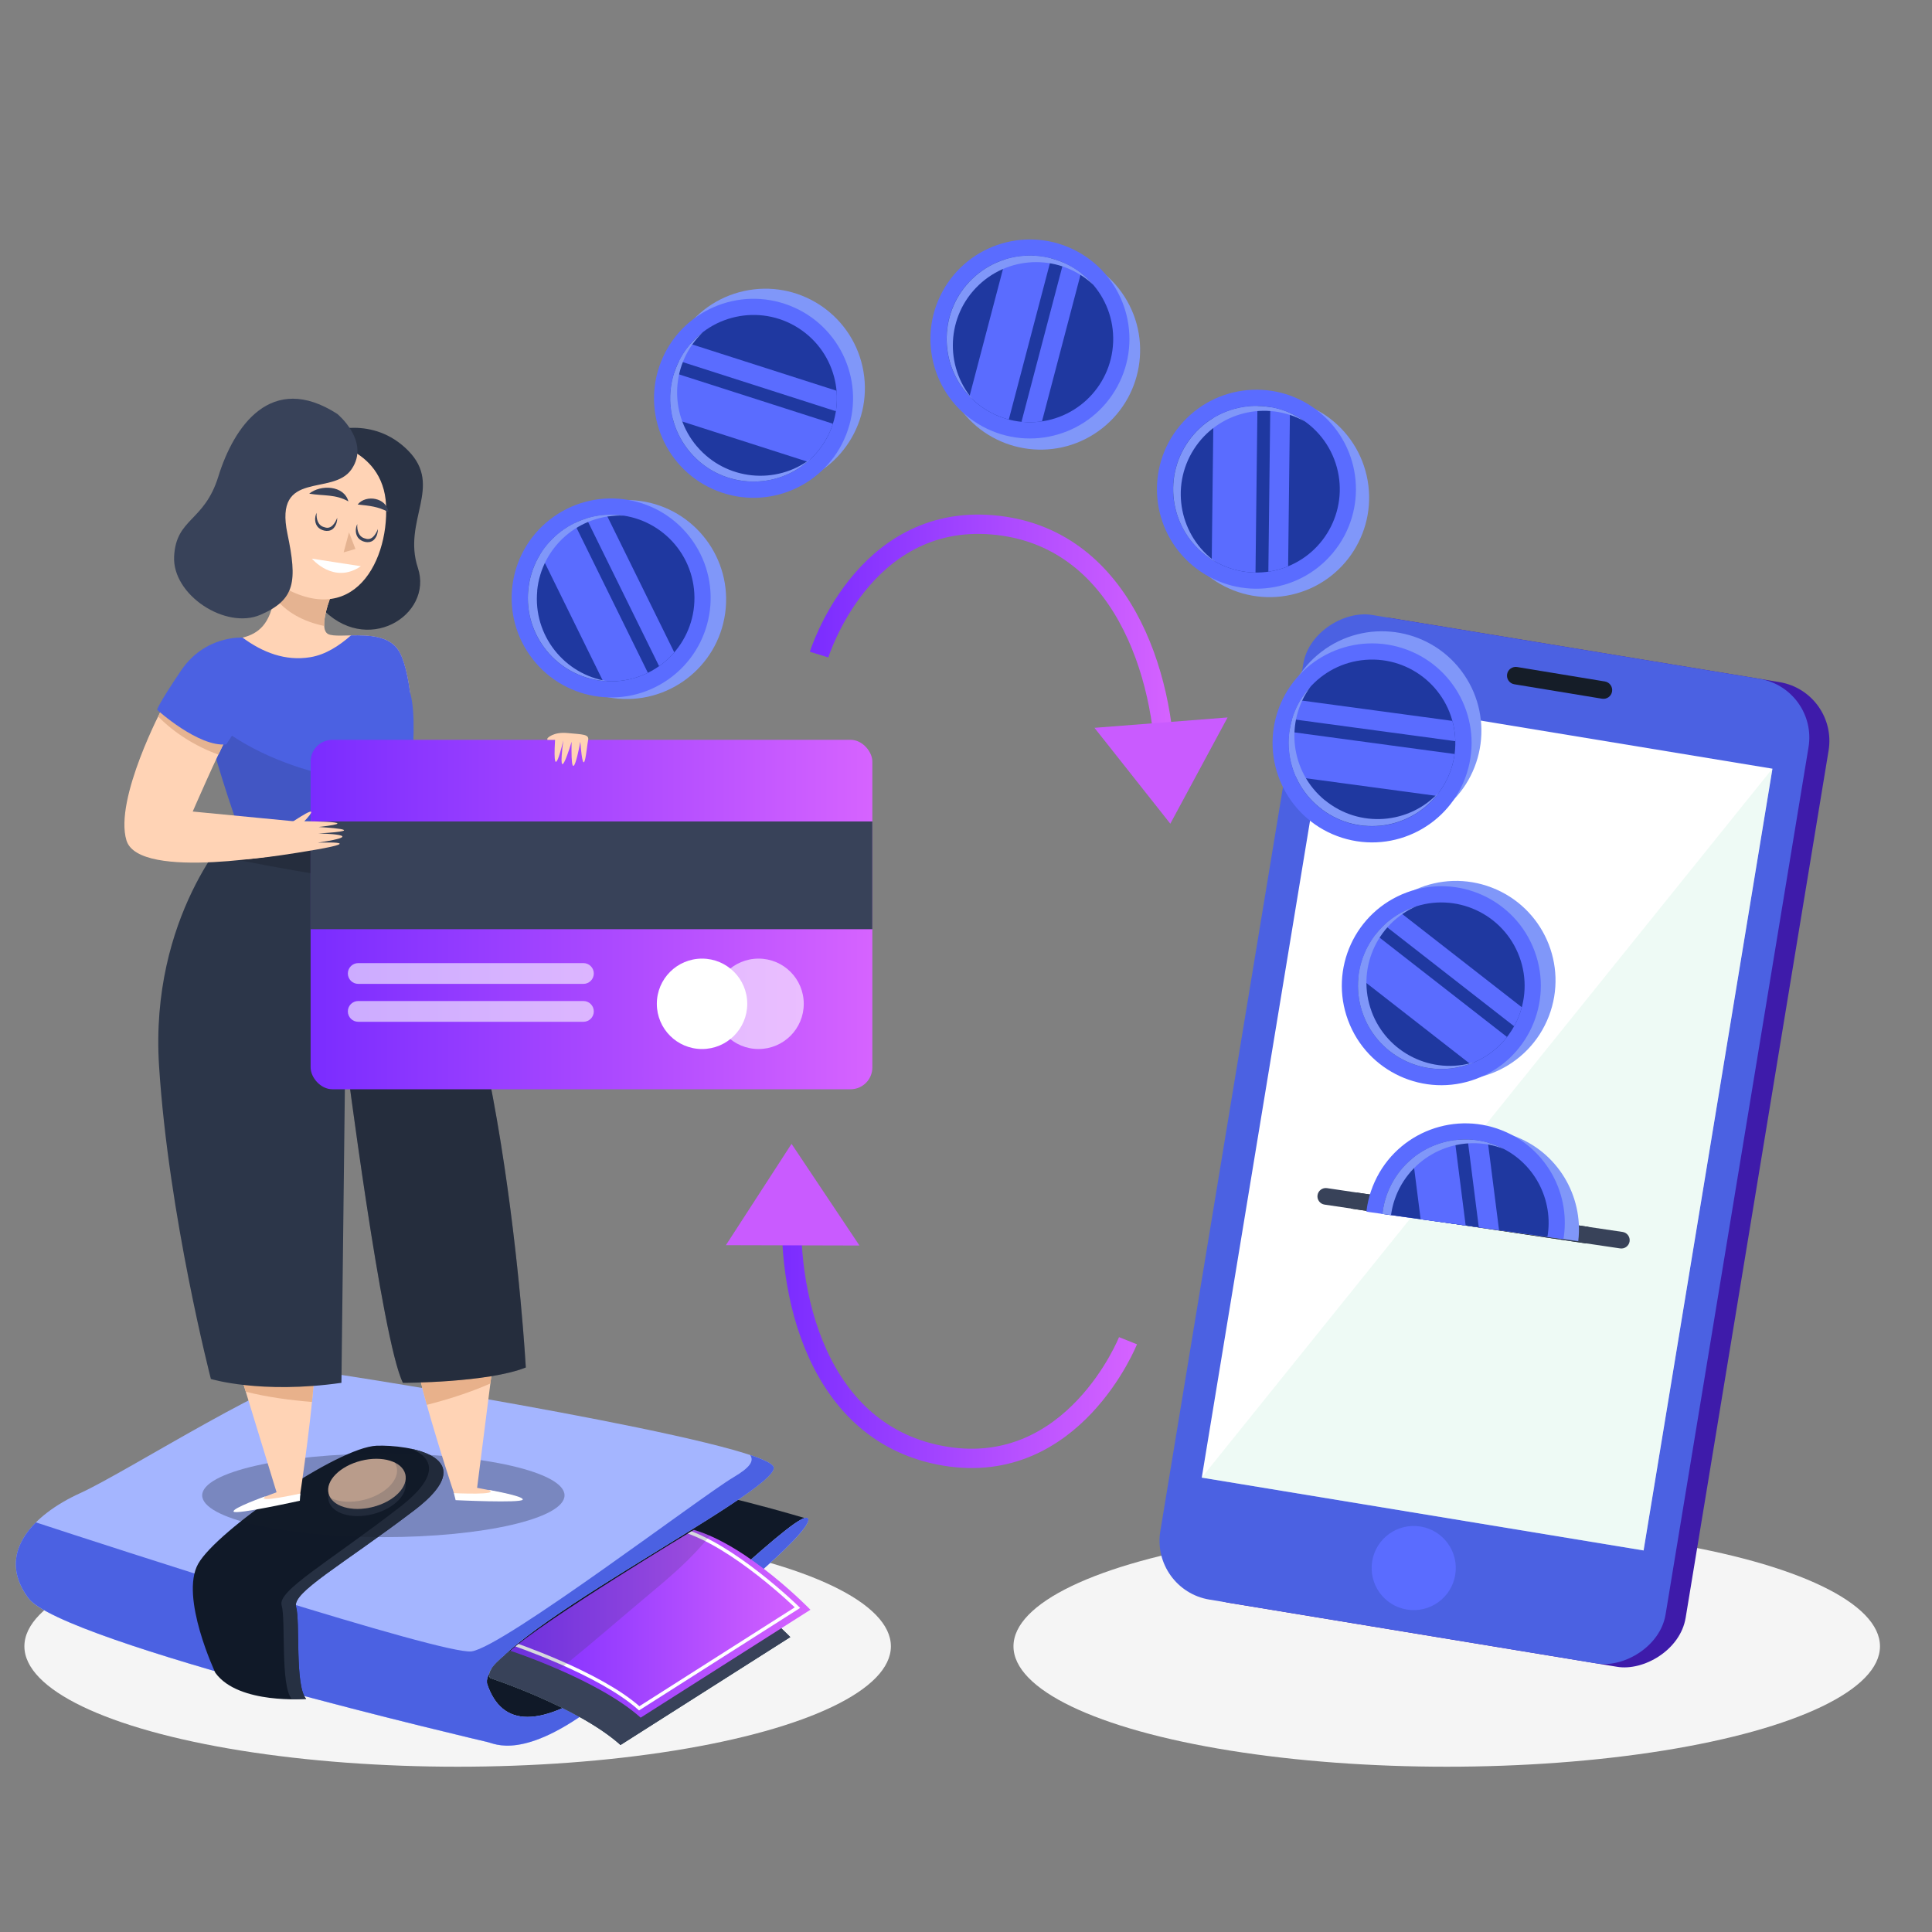 <?xml version="1.0" encoding="UTF-8"?>
<svg id="Layer_1" data-name="Layer 1" xmlns="http://www.w3.org/2000/svg" xmlns:xlink="http://www.w3.org/1999/xlink" viewBox="0 0 400 400">
  <rect x="0" y="0" width="400" height="400" fill="#808080" stroke="none"/>
  <defs>
    <style>
      .cls-1 {
        fill: #1f38a0;
      }

      .cls-2 {
        opacity: .8;
      }

      .cls-2, .cls-3 {
        fill: #2c3649;
      }

      .cls-4, .cls-5 {
        fill: #384259;
      }

      .cls-6 {
        fill: #e8b18b;
      }

      .cls-7 {
        fill: #4b61e2;
      }

      .cls-8 {
        clip-path: url(#clippath-6);
      }

      .cls-9 {
        clip-path: url(#clippath-7);
      }

      .cls-10 {
        clip-path: url(#clippath-4);
      }

      .cls-11 {
        fill: url(#linear-gradient-2);
      }

      .cls-12, .cls-13, .cls-14 {
        opacity: .3;
      }

      .cls-12, .cls-15 {
        fill: #141923;
      }

      .cls-13, .cls-16 {
        fill: #151d28;
      }

      .cls-17, .cls-14 {
        fill: #c4edde;
      }

      .cls-18 {
        clip-path: url(#clippath-9);
      }

      .cls-19 {
        clip-path: url(#clippath-10);
      }

      .cls-20 {
        fill: #ffd3b5;
      }

      .cls-21, .cls-22 {
        fill: #fff;
      }

      .cls-23 {
        fill: #e5b391;
      }

      .cls-24, .cls-25, .cls-26, .cls-27 {
        fill: none;
      }

      .cls-28 {
        clip-path: url(#clippath-1);
      }

      .cls-29 {
        fill: #293244;
      }

      .cls-30 {
        fill: #3e1baa;
      }

      .cls-31 {
        fill: #a4b5ff;
      }

      .cls-32 {
        clip-path: url(#clippath-5);
      }

      .cls-33 {
        clip-path: url(#clippath-8);
      }

      .cls-34 {
        clip-path: url(#clippath-3);
      }

      .cls-25 {
        stroke: url(#linear-gradient-4);
      }

      .cls-25, .cls-26, .cls-27 {
        stroke-miterlimit: 10;
      }

      .cls-25, .cls-27 {
        stroke-width: 4px;
      }

      .cls-26 {
        stroke: #fff;
        stroke-width: .7px;
      }

      .cls-35 {
        fill: #101928;
      }

      .cls-5 {
        opacity: .2;
      }

      .cls-36 {
        fill: #f5f5f5;
      }

      .cls-22 {
        opacity: .6;
      }

      .cls-37 {
        clip-path: url(#clippath-2);
      }

      .cls-15 {
        opacity: .16;
      }

      .cls-38 {
        fill: #c95bff;
      }

      .cls-39 {
        fill: url(#linear-gradient);
      }

      .cls-40 {
        clip-path: url(#clippath);
      }

      .cls-41 {
        fill: #8097f9;
      }

      .cls-27 {
        stroke: url(#linear-gradient-3);
      }

      .cls-42 {
        fill: #5a6cff;
      }
    </style>
    <clipPath id="clippath">
      <path class="cls-24" d="M101.51,347.43c2.09,5.51,18.17,5.96,26.96,13.85l35.15-22.34s-12.81-13.26-24.13-16.53c0,0-40.07,19.51-37.98,25.02Z"/>
    </clipPath>
    <clipPath id="clippath-1">
      <path class="cls-4" d="M101.51,347.43s18.17,5.96,26.96,13.85l35.15-22.34s-12.81-13.26-24.13-16.53c0,0-41.76,20.57-37.98,25.02Z"/>
    </clipPath>
    <linearGradient id="linear-gradient" x1="105.68" y1="336.18" x2="167.79" y2="336.18" gradientUnits="userSpaceOnUse">
      <stop offset="0" stop-color="#7a2cff"/>
      <stop offset="1" stop-color="#d663ff"/>
    </linearGradient>
    <clipPath id="clippath-2">
      <path class="cls-24" d="M105.68,341.77s18.17,5.96,26.96,13.85l35.15-22.34s-12.81-13.26-24.13-16.53c0,0-30.98,18.62-37.98,25.02Z"/>
    </clipPath>
    <linearGradient id="linear-gradient-2" x1="64.31" y1="189.34" x2="180.62" y2="189.34" xlink:href="#linear-gradient"/>
    <clipPath id="clippath-3">
      <circle class="cls-24" cx="126.53" cy="123.81" r="17.25" transform="translate(-7.02 7.61) rotate(-3.35)"/>
    </clipPath>
    <clipPath id="clippath-4">
      <circle class="cls-24" cx="156.02" cy="82.47" r="17.25" transform="translate(-1.46 162.11) rotate(-54.69)"/>
    </clipPath>
    <clipPath id="clippath-5">
      <circle class="cls-24" cx="213.24" cy="70.17" r="17.25" transform="translate(134.74 280.49) rotate(-87.75)"/>
    </clipPath>
    <clipPath id="clippath-6">
      <circle class="cls-24" cx="260.14" cy="101.3" r="17.25" transform="translate(-18.66 86.89) rotate(-18.32)"/>
    </clipPath>
    <clipPath id="clippath-7">
      <circle class="cls-24" cx="284.06" cy="153.8" r="17.25" transform="translate(-11.19 22.77) rotate(-4.5)"/>
    </clipPath>
    <clipPath id="clippath-8">
      <path class="cls-24" d="M282.24,210.08c3.31,8.93,13.23,13.49,22.16,10.18,8.93-3.31,13.49-13.23,10.18-22.16s-13.23-13.49-22.16-10.18c-8.93,3.31-13.49,13.23-10.18,22.16Z"/>
    </clipPath>
    <clipPath id="clippath-9">
      <polygon class="cls-24" points="278.16 250.21 331.96 257.69 340.02 218.55 279.02 215.96 278.16 250.21"/>
    </clipPath>
    <clipPath id="clippath-10">
      <circle class="cls-24" cx="303.37" cy="253.17" r="17.25" transform="translate(49.05 555.58) rotate(-89.78)"/>
    </clipPath>
    <linearGradient id="linear-gradient-3" x1="167.67" y1="133.34" x2="243.25" y2="133.34" xlink:href="#linear-gradient"/>
    <linearGradient id="linear-gradient-4" x1="161.87" y1="275.52" x2="235.4" y2="275.52" xlink:href="#linear-gradient"/>
  </defs>
  <ellipse class="cls-36" cx="299.53" cy="340.85" rx="89.7" ry="24.93"/>
  <rect class="cls-30" x="208.17" y="183.53" width="206.62" height="106.02" rx="12.33" ry="12.33" transform="translate(27.44 505.41) rotate(-80.64)"/>
  <rect class="cls-7" x="204.02" y="182.84" width="206.62" height="106.02" rx="12.33" ry="12.33" transform="translate(24.64 500.74) rotate(-80.64)"/>
  <path class="cls-16" d="M333.76,143.17c-.16.99-1.09,1.65-2.08,1.49l-18.16-2.99c-.99-.16-1.65-1.09-1.49-2.08h0c.16-.99,1.09-1.65,2.08-1.49l18.16,2.99c.99.16,1.65,1.09,1.49,2.08h0Z"/>
  <path class="cls-42" d="M284.1,323.23c-.78,4.75,2.43,9.23,7.18,10.01h0c4.75.78,9.23-2.43,10.01-7.18h0c.78-4.75-2.43-9.23-7.18-10.01h0c-4.75-.78-9.23,2.43-10.01,7.18h0Z"/>
  <rect class="cls-21" x="225.85" y="186.18" width="164.04" height="92.71" transform="translate(28.38 498.49) rotate(-80.64)"/>
  <polygon class="cls-14" points="340.27 321 248.8 305.92 366.95 159.14 340.27 321"/>
  <ellipse class="cls-36" cx="94.75" cy="340.85" rx="89.7" ry="24.93"/>
  <path class="cls-35" d="M167.34,314.51s-22.84-6.85-27.21-6.06-54.41,28.6-46.67,38.92c7.75,10.33,21.25,9.53,21.85,9.14.6-.4,52.03-42,52.03-42Z"/>
  <path class="cls-31" d="M100.91,360.68s-88.18-20.55-95.03-29.79c-6.85-9.23.89-17.28,10.72-21.75,9.83-4.47,43.19-25.92,50.34-25.02,7.15.89,92.05,14.6,93.24,19.66,1.19,5.06-62.26,36.34-59.28,44.98,2.98,8.64,10.72,9.53,25.32-.89,14.6-10.43,40.22-36.64,41.11-33.36.89,3.28-28.6,26.81-43.79,38.43-15.19,11.62-21.15,8.04-22.64,7.75Z"/>
  <path class="cls-7" d="M167.34,314.51c-.89-3.28-26.51,22.94-41.11,33.36-14.6,10.43-22.34,9.53-25.32.89-2.98-8.64,60.47-39.92,59.28-44.98-.17-.7-1.94-1.57-4.89-2.55.85,1.23.09,2.54-3.45,4.63-6.55,3.87-47.66,35.15-54.22,36.04-5.82.79-74.81-21.66-90.2-26.71-4.33,4.32-5.95,9.75-1.55,15.68,6.85,9.23,95.03,29.79,95.03,29.79,1.49.3,7.45,3.87,22.64-7.75,15.19-11.62,44.68-35.15,43.79-38.43Z"/>
  <path class="cls-35" d="M44.61,346.39s-7.45-15.79-3.57-22.64c3.87-6.85,28.9-24.13,36.94-24.43,6.31-.23,22.64,2.09,7.75,13.4-14.89,11.32-25.32,16.98-24.43,19.96.89,2.98-.3,16.38,2.09,19.06,0,0-14,1.19-18.77-5.36Z"/>
  <path class="cls-2" d="M85.06,299.93c4.41,1.78,6.4,5.38-2.32,12.13-14.89,11.51-25.32,17.27-24.43,20.3.89,3.03-.3,16.66,2.09,19.39,0,0-.4.03-1.08.06,2.39.08,4.06-.06,4.06-.06-2.38-2.68-1.19-16.09-2.09-19.06-.89-2.98,9.53-8.64,24.43-19.96,10.53-8,5.45-11.51-.66-12.79Z"/>
  <path class="cls-2" d="M68.03,310.71c.67,2.64,4.77,3.89,9.15,2.78,4.39-1.11,7.4-4.15,6.73-6.79-.67-2.64-4.77-3.89-9.15-2.78-4.39,1.11-7.4,4.15-6.73,6.79Z"/>
  <path class="cls-20" d="M68.03,309.22c.67,2.64,4.77,3.89,9.15,2.78,4.39-1.11,7.4-4.15,6.73-6.79-.67-2.64-4.77-3.89-9.15-2.78-4.39,1.11-7.4,4.15-6.73,6.79Z"/>
  <path class="cls-5" d="M83.91,305.21c-.26-1.04-1.06-1.86-2.19-2.4.18.28.32.59.4.92.67,2.64-2.35,5.68-6.73,6.79-2.66.67-5.22.47-6.96-.38,1.29,2,4.91,2.84,8.75,1.86,4.39-1.11,7.4-4.15,6.73-6.79Z"/>
  <path class="cls-17" d="M101.51,347.43s18.17,5.96,26.96,13.85l35.15-22.34s-12.81-13.26-24.13-16.53c0,0-41.85,20.7-37.98,25.02Z"/>
  <g class="cls-40">
    <path class="cls-26" d="M96.89,344s23.06,7.96,31.28,15.34l32.77-20.85s-31.42-20.77-42-23.83c0,0-15.5,23.35-22.04,29.34Z"/>
  </g>
  <path class="cls-4" d="M101.51,347.43s18.17,5.96,26.96,13.85l35.15-22.34s-12.81-13.26-24.13-16.53c0,0-30.98,18.62-37.98,25.02Z"/>
  <g>
    <path class="cls-4" d="M101.51,347.43s18.17,5.96,26.96,13.85l35.15-22.34s-12.81-13.26-24.13-16.53c0,0-41.76,20.57-37.98,25.02Z"/>
    <g class="cls-28">
      <path class="cls-4" d="M99.27,344.45s20.68,7.51,28.9,14.89l32.77-20.85s-13.32-13.02-23.91-16.09c0,0-31.21,16.05-37.76,22.04Z"/>
    </g>
  </g>
  <path class="cls-39" d="M105.68,341.77s18.17,5.96,26.96,13.85l35.15-22.34s-12.81-13.26-24.13-16.53c0,0-30.98,18.62-37.98,25.02Z"/>
  <g class="cls-37">
    <path class="cls-26" d="M105.68,340.15s18.44,6.15,26.66,13.54l32.77-20.85s-13.32-13.02-23.91-16.09c0,0-28.97,17.41-35.52,23.4Z"/>
  </g>
  <path class="cls-5" d="M117.95,343.93c5.44-4.43,10.72-9.04,16.1-13.54,4.58-3.83,9.22-7.72,12.91-12.45-1.1-.48-2.21-.89-3.29-1.2,0,0-30.98,18.62-37.98,25.02,0,0,4.49,1.47,10.08,3.92.73-.59,1.46-1.17,2.19-1.76Z"/>
  <ellipse class="cls-13" cx="79.37" cy="309.6" rx="37.51" ry="8.65"/>
  <path class="cls-29" d="M67.86,89.41s9.32-3.53,16.64,3.88c7.32,7.41-1.23,14.49,2.02,24.28,3.25,9.79-10.74,18.54-20.19,8.05s1.54-36.21,1.54-36.21Z"/>
  <path class="cls-20" d="M68.71,122.91s-2.98,7.16-.8,8.35,11.73-1.59,14.71,3.58c2.98,5.17,2.98,19.28,2.98,19.28,0,0-33,10.14-37.97.6-4.97-9.54-7.55-17.89-3.98-20.87,3.58-2.98,12.92,1.39,13.32-13.12.4-14.51,11.73,2.19,11.73,2.19Z"/>
  <path class="cls-23" d="M67.13,129.6c-.16-2.5,1.58-6.7,1.58-6.7,0,0-11.33-16.7-11.73-2.19-.03,1.03-.11,1.95-.22,2.8,2.41,3.3,6.16,5.2,10.36,6.09Z"/>
  <path class="cls-20" d="M65.95,91.1s13.39,1.11,13.98,13.46c.59,12.36-7.65,27.27-24.56,14.9,0,0-7.61-9.31-5.25-18.32,2.36-9.01,15.84-10.04,15.84-10.04Z"/>
  <path class="cls-4" d="M69.87,85.73s6.84,5.64,2.93,11.4c-3.9,5.76-16.11-.08-13.29,13.37,2.06,9.85,1.65,13.65-5.57,16.78-7.21,3.13-18.31-4.1-17.89-12.08.41-7.98,6.25-7.13,9.16-16.56,3.17-10.25,10.9-21.81,24.66-12.92Z"/>
  <path class="cls-4" d="M65.55,106.17c-.09,1.28.27,2.68,1.64,2.99,1.36.51,2.18-.83,2.63-1.96,0,.7-.16,1.43-.65,2.03-.77,1.02-2.32.81-3.2.05-.87-.78-.89-2.16-.42-3.11h0Z"/>
  <path class="cls-4" d="M73.97,108.5c-.09,1.28.27,2.68,1.64,2.99,1.36.51,2.18-.83,2.63-1.96,0,.7-.16,1.43-.65,2.03-.77,1.02-2.32.81-3.2.05-.87-.78-.89-2.16-.42-3.11h0Z"/>
  <polygon class="cls-23" points="72.26 110.22 71.15 114.36 73.59 113.66 72.26 110.22"/>
  <path class="cls-21" d="M64.57,115.66s4.54,5.42,10.14,1.57l-10.14-1.57Z"/>
  <path class="cls-4" d="M64.02,102.21c2.34-1.93,7.2-1.75,8.11,1.6-2.65-1.51-5.11-1.11-8.11-1.6h0Z"/>
  <path class="cls-4" d="M74.05,104.45c1.76-2.17,6.01-1.37,6.37,1.56-2.2-1.15-3.81-1.28-6.37-1.56h0Z"/>
  <path class="cls-20" d="M49.71,284.31l7.55,24.65s-21.87,7.95,4.77,1.19c0,0,3.18-20.67,3.18-29.42s-15.5,3.58-15.5,3.58Z"/>
  <path class="cls-6" d="M64.6,290.26c.36-3.64.62-7.06.62-9.53,0-8.75-15.5,3.58-15.5,3.58l1.17,3.83c4.48,1.13,9.08,1.74,13.71,2.12Z"/>
  <path class="cls-21" d="M55.06,309.75s-7.17,2.55-6.69,3.22c.48.67,13.71-2.26,13.71-2.26l.1-1.49s-9.72,2.16-7.12.53Z"/>
  <path class="cls-20" d="M102.03,282.47l-3.25,25.57s22.9,4.12-4.5,1.99c0,0-6.65-19.83-8.13-28.45-1.49-8.62,15.89.89,15.89.89Z"/>
  <path class="cls-6" d="M88.37,290.87c-.98-3.52-1.81-6.85-2.23-9.29-1.49-8.62,15.89.89,15.89.89l-.51,3.97c-4.22,1.87-8.65,3.26-13.15,4.42Z"/>
  <path class="cls-21" d="M101.08,308.45s7.5,1.29,7.14,2.04c-.36.75-13.89.1-13.89.1l-.35-1.45s9.94.48,7.11-.69Z"/>
  <path class="cls-3" d="M48.04,171.8s-17.09,17.89-15.11,48.9c1.99,31.01,10.73,64.8,10.73,64.8,0,0,10.34,3.18,27.03.8l.8-68.38s7.55,59.63,11.93,68.38c0,0,17.49,0,25.44-3.18,0,0-4.77-86.67-27.03-111.31-22.26-24.65-33.79,0-33.79,0Z"/>
  <path class="cls-12" d="M98.86,212.14c-8.77,3.64-17.73,6.84-26.91,9.25,1.69,12.85,7.74,57.44,11.48,64.91,0,0,17.49,0,25.44-3.18,0,0-2.1-38.11-10.01-70.98Z"/>
  <path class="cls-12" d="M89.83,184.62c-2.38-5.14-5.03-9.53-8-12.82-22.26-24.65-33.79,0-33.79,0,0,0-1.7,1.79-3.97,5.2,15.16,3.12,30.43,5.64,45.77,7.62Z"/>
  <path class="cls-7" d="M82.62,134.83c-1.88-3.25-6.35-3.36-9.95-3.28-2.47,2.18-5.28,3.99-8.38,4.51-5.23.87-9.94-1-14.07-4.05-2.47.62-5.04.57-6.56,1.83-3.58,2.98-.99,11.33,3.98,20.87,4.97,9.54,37.97-.6,37.97-.6,0,0,0-14.11-2.98-19.28Z"/>
  <path class="cls-7" d="M43.27,151.93s2.78,10.34,6.56,20.67l33.79-.4s3.38-20.67,1.39-28.42c-1.99-7.75-41.74,8.15-41.74,8.15Z"/>
  <path class="cls-15" d="M45.96,150.88c-1.69.64-2.69,1.04-2.69,1.04,0,0,2.78,10.34,6.56,20.67l33.79-.4s.61-3.72,1.16-8.6c-13.64-1.79-27.7-4.45-38.81-12.72Z"/>
  <rect class="cls-11" x="64.31" y="153.17" width="116.3" height="72.35" rx="4.51" ry="4.51"/>
  <rect class="cls-4" x="64.31" y="170.07" width="116.3" height="22.31"/>
  <circle class="cls-21" cx="145.35" cy="207.83" r="9.36"/>
  <circle class="cls-22" cx="157.05" cy="207.83" r="9.36"/>
  <path class="cls-22" d="M122.94,201.55c0,1.19-.96,2.15-2.15,2.15h-46.62c-1.19,0-2.15-.96-2.15-2.15h0c0-1.19.96-2.15,2.15-2.15h46.62c1.19,0,2.15.96,2.15,2.15h0Z"/>
  <path class="cls-22" d="M122.94,209.4c0,1.19-.96,2.15-2.15,2.15h-46.62c-1.19,0-2.15-.96-2.15-2.15h0c0-1.19.96-2.15,2.15-2.15h46.62c1.19,0,2.15.96,2.15,2.15h0Z"/>
  <path class="cls-20" d="M113.33,152.86s1.17-1.39,4.19-1.09c3.03.3,4.54.2,4.24,1.51-.3,1.31-.89,9.36-1.61.3,0,0-2.04,11.23-1.81,0,0,0-3.13,10.59-1.71-.3,0,0-2.32,10.08-1.71-.1h-1.61l.04-.33Z"/>
  <path class="cls-20" d="M33.73,146.36s-10.14,19.08-7.55,27.63,34.19,2.58,34.19,2.58l.2-6.56-20.67-1.99s5.17-11.93,7.55-16.3c2.39-4.37-13.72-5.37-13.72-5.37Z"/>
  <path class="cls-23" d="M45.22,156.23c.84-1.8,1.63-3.41,2.23-4.5,2.39-4.37-13.72-5.37-13.72-5.37,0,0-.38.74-.99,1.99,3.47,3.51,7.8,6.18,12.47,7.88Z"/>
  <path class="cls-20" d="M60.56,170.02s16.63-.07,5.42,1.2c0,0,11.85.64-.06,1.34,0,0,11.27.19-.13,1.91,0,0,10.55-.44-.53,1.47-11.08,1.91-14.7,1.96-14.7,1.96l9.99-7.88Z"/>
  <path class="cls-20" d="M59.92,170.52c.25,0,7.77-5.41,2.87-.25l-2.87.25Z"/>
  <path class="cls-7" d="M50.22,132.01s-7.75-.55-12.72,6.8c-4.97,7.35-4.97,8.15-4.97,8.15,0,0,8.55,7.75,14.31,7.16l4.97-7.55-1.59-14.55Z"/>
  <g>
    <g>
      <circle class="cls-41" cx="129.74" cy="124.12" r="20.6" transform="translate(-11 235.62) rotate(-82.12)"/>
      <circle class="cls-42" cx="126.53" cy="123.81" r="20.6" transform="translate(-48.19 95.32) rotate(-35.12)"/>
      <circle class="cls-1" cx="126.53" cy="123.81" r="17.25" transform="translate(-7.02 7.61) rotate(-3.35)"/>
      <g class="cls-34">
        <rect class="cls-42" x="119.79" y="91.2" width="9.09" height="76.89" transform="translate(-44.47 68.23) rotate(-26.2)"/>
        <rect class="cls-42" x="130.59" y="87.12" width="4.08" height="76.89" transform="translate(-41.81 71.47) rotate(-26.21)"/>
      </g>
      <path class="cls-41" d="M111.21,122.33c.89-9.17,8.8-15.96,17.9-15.57-.31-.05-.61-.09-.92-.12-9.48-.92-17.91,6.03-18.82,15.51-.92,9.48,6.03,17.91,15.51,18.82.31.03.62.05.93.06-9-1.36-15.47-9.54-14.58-18.71Z"/>
    </g>
    <g>
      <circle class="cls-41" cx="158.47" cy="80.37" r="20.6" transform="translate(-13.63 36.15) rotate(-12.48)"/>
      <circle class="cls-42" cx="156.02" cy="82.47" r="20.6" transform="translate(22.2 197.52) rotate(-68.55)"/>
      <circle class="cls-1" cx="156.02" cy="82.47" r="17.25" transform="translate(-1.46 162.11) rotate(-54.69)"/>
      <g class="cls-10">
        <rect class="cls-42" x="154.15" y="49.65" width="9.09" height="76.89" transform="translate(26.36 212.31) rotate(-72.22)"/>
        <rect class="cls-42" x="159.47" y="40.85" width="4.08" height="76.89" transform="translate(36.7 208.88) rotate(-72.22)"/>
      </g>
      <path class="cls-41" d="M144.32,92.46c-5.98-7-5.38-17.42,1.22-23.69-.24.19-.49.38-.72.58-7.24,6.19-8.1,17.07-1.91,24.31,6.19,7.24,17.07,8.1,24.31,1.91.24-.2.47-.41.69-.62-7.23,5.54-17.61,4.51-23.59-2.5Z"/>
    </g>
    <g>
      <circle class="cls-41" cx="215.46" cy="72.51" r="20.6" transform="translate(-2.25 137.97) rotate(-35.34)"/>
      <circle class="cls-42" cx="213.24" cy="70.17" r="20.6" transform="translate(49.74 224.01) rotate(-61.47)"/>
      <circle class="cls-1" cx="213.24" cy="70.17" r="17.25" transform="translate(134.74 280.49) rotate(-87.75)"/>
      <g class="cls-32">
        <rect class="cls-42" x="169.32" y="68.6" width="76.89" height="9.09" transform="translate(84.2 255.48) rotate(-75.27)"/>
        <rect class="cls-42" x="178.26" y="73.45" width="76.89" height="4.08" transform="translate(88.6 265.88) rotate(-75.27)"/>
      </g>
      <path class="cls-41" d="M202.64,59.02c6.68-6.35,17.11-6.3,23.72-.04-.2-.23-.41-.47-.62-.69-6.56-6.9-17.48-7.18-24.38-.62-6.9,6.56-7.18,17.48-.62,24.38.22.23.44.44.66.66-5.91-6.92-5.44-17.34,1.24-23.69Z"/>
    </g>
    <g>
      <circle class="cls-41" cx="262.86" cy="103.03" r="20.6" transform="translate(-16.27 60.65) rotate(-12.77)"/>
      <circle class="cls-42" cx="260.14" cy="101.3" r="20.6" transform="translate(15.67 236.09) rotate(-50.15)"/>
      <circle class="cls-1" cx="260.14" cy="101.3" r="17.25" transform="translate(-18.66 86.89) rotate(-18.32)"/>
      <g class="cls-8">
        <rect class="cls-42" x="217.11" y="100.96" width="76.89" height="9.09" transform="translate(147.06 359.8) rotate(-89.33)"/>
        <rect class="cls-42" x="226.35" y="103.58" width="76.89" height="4.08" transform="translate(156.08 369.15) rotate(-89.33)"/>
      </g>
      <path class="cls-41" d="M247.15,93.06c4.94-7.78,15.07-10.26,23-5.8-.25-.18-.51-.35-.77-.52-8.04-5.1-18.7-2.72-23.8,5.32-5.1,8.04-2.72,18.7,5.32,23.8.26.17.53.33.8.48-7.42-5.28-9.49-15.5-4.55-23.28Z"/>
    </g>
    <g>
      <circle class="cls-41" cx="286.11" cy="151.3" r="20.6" transform="translate(-33.16 204.38) rotate(-37.31)"/>
      <circle class="cls-42" cx="284.06" cy="153.8" r="20.6" transform="translate(51.7 378.19) rotate(-72.43)"/>
      <circle class="cls-1" cx="284.06" cy="153.8" r="17.25" transform="translate(-11.19 22.77) rotate(-4.5)"/>
      <g class="cls-9">
        <rect class="cls-42" x="283.13" y="120.42" width="9.09" height="76.89" transform="translate(91.77 422.71) rotate(-82.31)"/>
        <rect class="cls-42" x="286.87" y="111.26" width="4.08" height="76.89" transform="translate(101.91 416) rotate(-82.31)"/>
      </g>
      <path class="cls-41" d="M274.29,165.68c-7.12-5.85-8.35-16.21-2.95-23.54-.21.23-.41.46-.61.7-6.05,7.36-4.98,18.23,2.38,24.27,7.36,6.05,18.23,4.98,24.27-2.38.2-.24.39-.49.57-.74-6.15,6.72-16.54,7.52-23.66,1.67Z"/>
    </g>
    <g>
      <circle class="cls-41" cx="301.43" cy="202.96" r="20.6" transform="translate(3.73 411.35) rotate(-68.94)"/>
      <path class="cls-42" d="M279.1,211.24c3.95,10.67,15.8,16.11,26.47,12.15,10.67-3.95,16.11-15.8,12.15-26.47-3.95-10.67-15.8-16.11-26.47-12.15s-16.11,15.8-12.15,26.47Z"/>
      <path class="cls-1" d="M282.24,210.08c3.31,8.93,13.23,13.49,22.16,10.18,8.93-3.31,13.49-13.23,10.18-22.16s-13.23-13.49-22.16-10.18c-8.93,3.31-13.49,13.23-10.18,22.16Z"/>
      <g class="cls-33">
        <rect class="cls-42" x="294.44" y="171.84" width="9.09" height="76.89" transform="translate(-50.68 316.81) rotate(-52.06)"/>
        <rect class="cls-42" x="302.62" y="164.55" width="4.08" height="76.89" transform="translate(-42.74 318.48) rotate(-52.06)"/>
      </g>
      <path class="cls-41" d="M283.98,209.43c-3.2-8.64.96-18.2,9.31-21.82-.29.09-.59.19-.88.3-8.93,3.31-13.49,13.23-10.18,22.16,3.31,8.93,13.23,13.49,22.16,10.18.29-.11.58-.23.86-.35-8.69,2.71-18.08-1.84-21.28-10.48Z"/>
    </g>
    <g>
      <g>
        <path class="cls-16" d="M328.87,254.02l-47.93-7.1c-.42,1.1-.86,2.2-1.29,3.3l48.75,7.22c0-.11.01-.22.02-.33.05-.65.34-1.14.75-1.47-.09-.54-.19-1.08-.31-1.62Z"/>
        <path class="cls-4" d="M337.39,257.02c-.14.94-1.02,1.59-1.96,1.45l-61.2-9.07c-.94-.14-1.59-1.02-1.45-1.96h0c.14-.94,1.02-1.59,1.96-1.45l61.2,9.07c.94.14,1.59,1.02,1.45,1.96h0Z"/>
      </g>
      <g class="cls-18">
        <g>
          <path class="cls-41" d="M326.5,258.58c1.86-9.18-2.76-18.77-11.65-22.82-10.35-4.71-22.57-.14-27.28,10.21-.98,2.14-1.55,4.36-1.76,6.58,13.77-.02,27.35,2.45,40.69,6.02Z"/>
          <path class="cls-42" d="M323.45,257.78c2.16-9.35-2.48-19.23-11.54-23.35-10.35-4.71-22.57-.14-27.28,10.21-1.18,2.59-1.78,5.29-1.85,7.97,13.76-.39,27.33,1.79,40.67,5.18Z"/>
          <path class="cls-1" d="M320.2,256.98c1.78-7.81-2.1-16.06-9.68-19.51-8.67-3.95-18.89-.12-22.84,8.55-.97,2.12-1.46,4.34-1.54,6.53,11.49.02,22.85,1.76,34.05,4.43Z"/>
          <g class="cls-19">
            <path class="cls-42" d="M303.46,253.8l-4.39-34.54-9.01,1.15,4.12,32.43c3.1.21,6.2.54,9.28.96Z"/>
            <path class="cls-42" d="M310.39,254.91l-4.64-36.5-4.05.51,4.48,35.28c1.4.22,2.8.45,4.2.71Z"/>
          </g>
          <path class="cls-41" d="M287.89,252.57c.15-1.95.63-3.9,1.48-5.78,3.82-8.38,13.51-12.24,21.98-8.91-.27-.14-.55-.28-.84-.41-8.67-3.95-18.89-.12-22.84,8.55-.97,2.12-1.46,4.34-1.54,6.53.58,0,1.17,0,1.75.01Z"/>
        </g>
      </g>
    </g>
  </g>
  <path class="cls-27" d="M169.59,135.53s8.96-29.11,35.83-26.87c26.87,2.24,35.83,31.35,35.83,51.51"/>
  <polygon class="cls-38" points="226.6 150.69 254.16 148.54 242.3 170.54 226.6 150.69"/>
  <path class="cls-25" d="M233.54,277.58s-11.27,28.3-37.88,23.9c-26.61-4.4-33.19-34.14-31.57-54.22"/>
  <polygon class="cls-38" points="177.94 257.87 150.29 257.8 163.88 236.82 177.94 257.87"/>
</svg>